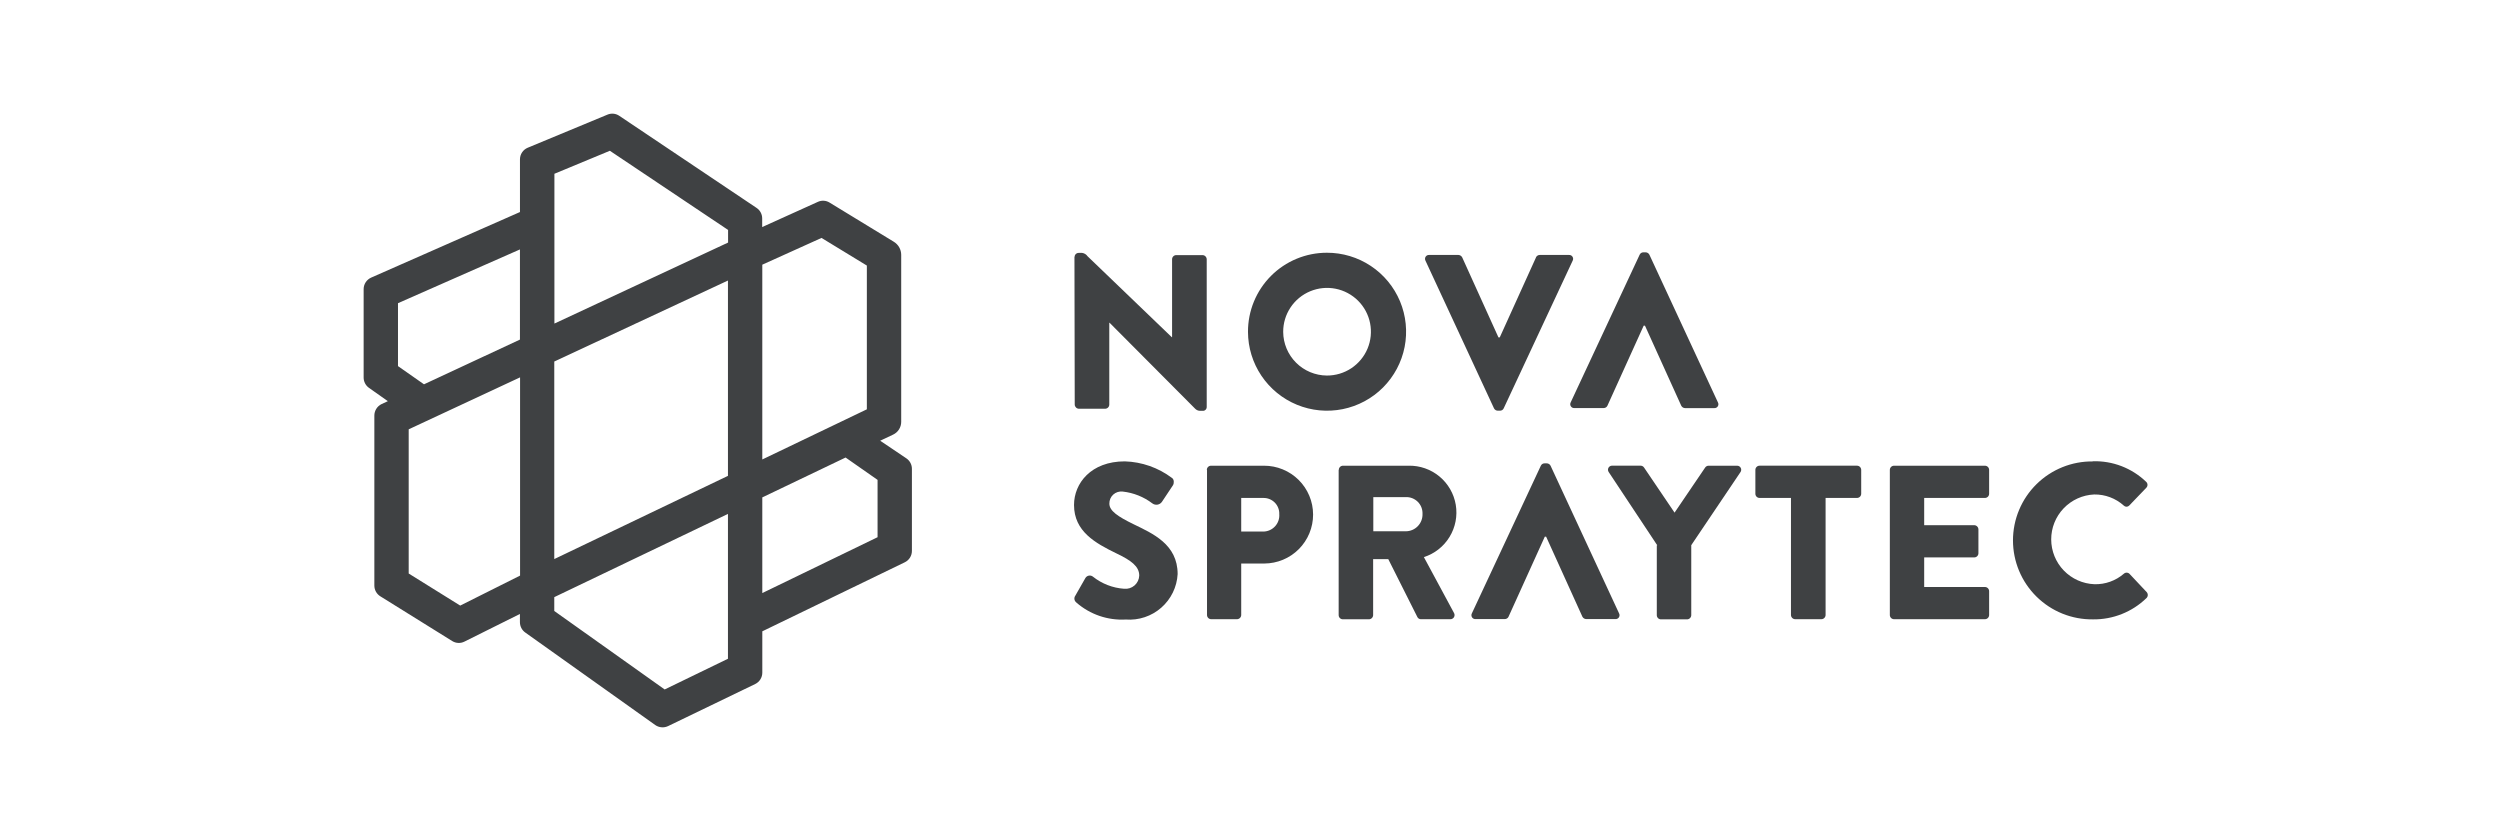 <svg xmlns="http://www.w3.org/2000/svg" width="220" height="73" viewBox="0 0 220 73" fill="none"><g clip-path="url(#clip0_4705_3357)"><path d="M77.458 38.783L78.596 38.245C78.807 38.145 78.986 37.988 79.111 37.791C79.237 37.594 79.304 37.366 79.306 37.133V22.425C79.305 22.194 79.245 21.967 79.132 21.766C79.018 21.565 78.855 21.396 78.657 21.276L73.004 17.828C72.85 17.732 72.674 17.675 72.492 17.665C72.311 17.654 72.129 17.689 71.965 17.767L67.072 19.98V19.222C67.073 19.04 67.029 18.861 66.944 18.701C66.859 18.54 66.736 18.403 66.585 18.301L54.491 10.188C54.34 10.085 54.165 10.023 53.983 10.006C53.802 9.989 53.619 10.018 53.451 10.09L46.44 13C46.237 13.084 46.064 13.226 45.943 13.408C45.821 13.59 45.757 13.804 45.757 14.023V18.659L32.661 24.43C32.465 24.517 32.298 24.66 32.18 24.839C32.063 25.019 32 25.229 32 25.444V33.219C31.999 33.397 32.041 33.572 32.122 33.73C32.203 33.888 32.321 34.025 32.465 34.128L34.13 35.303L33.579 35.559C33.388 35.651 33.227 35.795 33.114 35.975C33.002 36.155 32.942 36.362 32.943 36.574V51.534C32.944 51.723 32.992 51.908 33.084 52.073C33.176 52.237 33.309 52.376 33.469 52.475L39.795 56.412C39.955 56.512 40.138 56.569 40.327 56.578C40.516 56.587 40.703 56.546 40.872 56.461L45.753 54.028V54.75C45.753 54.928 45.795 55.103 45.876 55.261C45.956 55.419 46.074 55.556 46.219 55.659L57.659 63.801C57.822 63.915 58.011 63.984 58.209 64.001C58.407 64.019 58.606 63.983 58.786 63.899L66.458 60.194C66.646 60.103 66.804 59.96 66.914 59.783C67.025 59.605 67.083 59.401 67.083 59.192V55.556L79.623 49.48C79.809 49.39 79.966 49.249 80.077 49.074C80.187 48.899 80.246 48.697 80.248 48.49V41.252C80.248 41.071 80.203 40.892 80.118 40.732C80.032 40.572 79.909 40.436 79.759 40.334L77.471 38.794L77.458 38.783ZM72.294 20.937L76.283 23.37V36.02L67.082 40.433V23.292L72.294 20.937ZM48.776 49.149V31.814L64.06 24.687V41.876L48.776 49.198V49.149ZM48.776 15.297L53.668 13.268L64.071 20.234V21.346L48.788 28.473V15.297H48.776ZM35.023 32.218V26.68L45.755 21.949V29.883L37.311 33.819L35.023 32.218ZM40.484 53.282L35.965 50.469V37.78L45.766 33.208V50.653L40.492 53.294L40.484 53.282ZM64.059 57.971L58.491 60.673L48.776 53.766V52.548L64.06 45.224V57.989L64.059 57.971ZM77.225 47.274L67.082 52.189V43.771L74.412 40.262L77.226 42.23V47.286L77.225 47.274Z" fill="#3F4143"></path><path d="M94.565 22.596C94.568 22.502 94.609 22.414 94.678 22.35C94.747 22.286 94.838 22.252 94.932 22.255H95.226C95.321 22.267 95.413 22.3 95.495 22.35C95.578 22.401 95.648 22.468 95.702 22.548L103.118 29.675H103.143V22.816C103.143 22.719 103.182 22.626 103.251 22.557C103.32 22.488 103.413 22.45 103.51 22.449H105.823C105.92 22.451 106.012 22.491 106.08 22.559C106.149 22.628 106.188 22.72 106.191 22.816V35.812C106.192 35.859 106.183 35.907 106.165 35.95C106.146 35.994 106.119 36.033 106.084 36.066C106.049 36.098 106.008 36.123 105.963 36.138C105.918 36.153 105.87 36.158 105.823 36.153H105.627C105.538 36.155 105.448 36.138 105.366 36.102C105.284 36.066 105.21 36.012 105.151 35.945L97.642 28.402H97.617V35.603C97.617 35.7 97.578 35.793 97.509 35.862C97.44 35.931 97.347 35.97 97.249 35.97H94.943C94.847 35.968 94.755 35.928 94.686 35.86C94.618 35.791 94.578 35.699 94.576 35.603L94.552 22.608L94.565 22.596Z" fill="#3F4143"></path><path d="M116.763 22.241C118.139 22.237 119.485 22.642 120.631 23.403C121.777 24.163 122.671 25.247 123.201 26.515C123.73 27.784 123.872 29.181 123.607 30.53C123.342 31.879 122.682 33.119 121.712 34.094C120.741 35.069 119.503 35.734 118.155 36.005C116.806 36.277 115.407 36.143 114.134 35.62C112.862 35.097 111.773 34.209 111.006 33.068C110.238 31.927 109.827 30.584 109.823 29.21C109.818 28.296 109.995 27.391 110.341 26.546C110.688 25.7 111.198 24.932 111.843 24.284C112.488 23.636 113.255 23.122 114.099 22.772C114.943 22.421 115.849 22.241 116.763 22.241ZM116.763 33.048C117.528 33.052 118.277 32.828 118.914 32.406C119.552 31.983 120.05 31.381 120.344 30.676C120.638 29.97 120.716 29.193 120.568 28.444C120.42 27.694 120.052 27.005 119.511 26.464C118.97 25.924 118.28 25.556 117.53 25.408C116.779 25.26 116.002 25.338 115.296 25.632C114.589 25.926 113.987 26.423 113.564 27.06C113.141 27.697 112.917 28.445 112.921 29.21C112.928 30.226 113.335 31.198 114.054 31.916C114.773 32.635 115.746 33.041 116.763 33.048Z" fill="#3F4143"></path><path d="M135.165 22.644C135.195 22.582 135.242 22.53 135.3 22.493C135.358 22.456 135.426 22.437 135.495 22.436H138.065C138.126 22.431 138.188 22.442 138.243 22.469C138.298 22.496 138.346 22.537 138.379 22.589C138.413 22.64 138.432 22.7 138.435 22.761C138.438 22.822 138.424 22.884 138.395 22.938L132.326 35.933C132.298 35.996 132.251 36.05 132.193 36.087C132.134 36.123 132.066 36.142 131.996 36.141H131.801C131.732 36.14 131.665 36.12 131.607 36.083C131.549 36.047 131.502 35.995 131.471 35.933L125.441 22.938C125.412 22.884 125.398 22.822 125.401 22.761C125.403 22.7 125.423 22.64 125.457 22.589C125.49 22.537 125.537 22.496 125.593 22.469C125.648 22.442 125.71 22.431 125.771 22.436H128.341C128.409 22.439 128.476 22.46 128.534 22.496C128.592 22.533 128.639 22.584 128.671 22.644L131.864 29.692H131.978L135.172 22.644H135.165Z" fill="#3F4143"></path><path d="M141.454 35.702C141.424 35.764 141.377 35.816 141.319 35.853C141.261 35.889 141.193 35.909 141.124 35.91H138.551C138.489 35.915 138.428 35.904 138.372 35.877C138.317 35.85 138.27 35.809 138.236 35.757C138.202 35.706 138.183 35.646 138.18 35.585C138.178 35.523 138.192 35.462 138.221 35.408L144.29 22.413C144.319 22.35 144.365 22.296 144.424 22.259C144.483 22.222 144.551 22.203 144.62 22.205H144.816C144.885 22.206 144.952 22.226 145.01 22.263C145.068 22.299 145.115 22.351 145.146 22.413L151.179 35.413C151.208 35.467 151.222 35.528 151.219 35.589C151.217 35.651 151.197 35.71 151.163 35.762C151.13 35.813 151.083 35.854 151.027 35.881C150.972 35.908 150.91 35.919 150.849 35.914H148.281C148.213 35.911 148.146 35.891 148.088 35.854C148.031 35.818 147.983 35.767 147.951 35.706L144.758 28.659H144.644L141.451 35.706L141.454 35.702Z" fill="#3F4143"></path><path d="M132.754 54.271C132.724 54.333 132.677 54.386 132.619 54.422C132.561 54.459 132.493 54.479 132.424 54.479H129.854C129.793 54.485 129.731 54.473 129.676 54.447C129.621 54.42 129.573 54.378 129.54 54.327C129.506 54.276 129.487 54.216 129.484 54.155C129.481 54.093 129.495 54.032 129.524 53.978L135.594 40.983C135.622 40.919 135.669 40.866 135.728 40.829C135.786 40.792 135.854 40.773 135.924 40.775H136.119C136.188 40.776 136.255 40.796 136.313 40.833C136.372 40.869 136.419 40.921 136.449 40.983L142.479 53.978C142.508 54.032 142.522 54.093 142.519 54.155C142.517 54.216 142.497 54.276 142.464 54.327C142.43 54.378 142.383 54.42 142.327 54.447C142.272 54.473 142.21 54.485 142.149 54.479H139.581C139.513 54.477 139.446 54.456 139.389 54.419C139.331 54.383 139.283 54.332 139.251 54.271L136.058 47.224H135.944L132.751 54.271H132.754Z" fill="#3F4143"></path><path d="M94.699 53.001C94.616 52.932 94.562 52.834 94.549 52.728C94.535 52.621 94.562 52.513 94.625 52.426L95.518 50.86C95.551 50.806 95.595 50.76 95.648 50.724C95.7 50.689 95.76 50.665 95.823 50.654C95.885 50.643 95.949 50.646 96.011 50.662C96.072 50.678 96.129 50.707 96.179 50.747C96.964 51.37 97.919 51.741 98.919 51.811C99.085 51.828 99.251 51.811 99.41 51.761C99.568 51.711 99.714 51.628 99.839 51.52C99.964 51.41 100.065 51.277 100.137 51.127C100.208 50.977 100.247 50.815 100.253 50.649C100.253 49.842 99.543 49.317 98.258 48.705C96.386 47.796 94.514 46.761 94.514 44.438C94.514 42.531 96.007 40.6 98.981 40.6C100.476 40.645 101.921 41.151 103.118 42.048C103.345 42.182 103.313 42.524 103.24 42.672L102.249 44.163C102.204 44.228 102.145 44.284 102.078 44.326C102.01 44.368 101.935 44.396 101.856 44.409C101.777 44.421 101.697 44.418 101.619 44.399C101.542 44.38 101.469 44.345 101.405 44.297C100.647 43.721 99.746 43.362 98.799 43.258C98.65 43.24 98.498 43.254 98.354 43.299C98.211 43.344 98.079 43.42 97.967 43.521C97.856 43.622 97.767 43.746 97.708 43.884C97.649 44.023 97.62 44.172 97.624 44.322C97.624 44.958 98.382 45.459 99.728 46.119C101.435 46.95 103.632 47.892 103.632 50.52C103.601 51.084 103.457 51.636 103.21 52.144C102.962 52.652 102.616 53.105 102.19 53.478C101.765 53.85 101.27 54.134 100.734 54.312C100.198 54.491 99.631 54.561 99.067 54.518C97.48 54.608 95.921 54.072 94.724 53.027L94.699 53.001Z" fill="#3F4143"></path><path d="M106.201 41.35C106.201 41.252 106.24 41.159 106.309 41.091C106.377 41.022 106.471 40.983 106.568 40.983H111.233C111.798 40.981 112.359 41.091 112.882 41.306C113.405 41.52 113.881 41.836 114.282 42.234C114.683 42.633 115.002 43.106 115.22 43.628C115.438 44.149 115.551 44.709 115.552 45.274C115.554 45.839 115.444 46.399 115.229 46.921C115.014 47.444 114.698 47.919 114.3 48.32C113.901 48.721 113.427 49.039 112.905 49.257C112.383 49.475 111.823 49.588 111.258 49.59H109.227V54.123C109.225 54.219 109.185 54.311 109.117 54.38C109.048 54.448 108.956 54.487 108.859 54.49H106.584C106.487 54.489 106.393 54.451 106.325 54.382C106.256 54.313 106.217 54.22 106.217 54.123V41.35H106.201ZM111.169 46.778C111.364 46.776 111.556 46.734 111.734 46.655C111.912 46.576 112.072 46.461 112.204 46.318C112.336 46.175 112.437 46.006 112.501 45.822C112.565 45.639 112.591 45.444 112.576 45.25C112.584 45.062 112.553 44.875 112.485 44.699C112.418 44.524 112.315 44.364 112.183 44.23C112.051 44.096 111.893 43.991 111.718 43.92C111.544 43.849 111.357 43.815 111.169 43.82H109.227V46.775L111.169 46.778Z" fill="#3F4143"></path><path d="M117.814 41.349C117.814 41.252 117.853 41.159 117.922 41.09C117.991 41.021 118.084 40.983 118.182 40.982H123.956C124.947 40.962 125.911 41.299 126.673 41.931C127.435 42.563 127.944 43.448 128.108 44.423C128.271 45.399 128.077 46.401 127.562 47.246C127.047 48.092 126.245 48.723 125.302 49.026L127.945 53.929C127.981 53.986 128.001 54.052 128.002 54.119C128.003 54.186 127.986 54.252 127.952 54.311C127.917 54.369 127.868 54.416 127.809 54.448C127.75 54.48 127.683 54.495 127.615 54.492H125.045C124.984 54.493 124.923 54.477 124.869 54.447C124.815 54.417 124.77 54.373 124.739 54.32L122.169 49.205H120.836V54.131C120.834 54.228 120.794 54.32 120.726 54.388C120.657 54.457 120.565 54.496 120.468 54.498H118.169C118.072 54.498 117.978 54.459 117.91 54.391C117.841 54.322 117.802 54.229 117.802 54.131V41.361L117.814 41.349ZM123.712 46.753C123.911 46.752 124.107 46.711 124.29 46.632C124.472 46.553 124.637 46.439 124.774 46.295C124.911 46.151 125.018 45.981 125.087 45.795C125.157 45.609 125.189 45.411 125.181 45.213C125.187 45.018 125.154 44.825 125.083 44.643C125.011 44.462 124.903 44.298 124.766 44.16C124.628 44.023 124.463 43.915 124.282 43.843C124.101 43.772 123.907 43.739 123.712 43.745H120.851V46.753H123.714H123.712Z" fill="#3F4143"></path><path d="M145.837 47.984L141.567 41.542C141.528 41.487 141.506 41.423 141.502 41.357C141.498 41.29 141.513 41.224 141.544 41.165C141.576 41.107 141.624 41.058 141.682 41.025C141.74 40.992 141.806 40.976 141.873 40.979H144.376C144.437 40.98 144.497 40.996 144.551 41.026C144.604 41.056 144.649 41.099 144.682 41.151L147.361 45.112L150.047 41.154C150.079 41.102 150.124 41.059 150.178 41.029C150.231 40.999 150.292 40.983 150.353 40.983H152.856C152.922 40.98 152.989 40.996 153.047 41.029C153.105 41.062 153.152 41.11 153.184 41.169C153.216 41.227 153.231 41.294 153.227 41.36C153.223 41.427 153.2 41.491 153.162 41.545L148.831 47.975V54.137C148.828 54.234 148.789 54.326 148.721 54.394C148.652 54.463 148.56 54.502 148.463 54.504H146.165C146.068 54.504 145.974 54.465 145.906 54.397C145.837 54.328 145.798 54.234 145.798 54.137V47.999L145.837 47.984Z" fill="#3F4143"></path><path d="M157.606 43.819H154.84C154.743 43.818 154.649 43.779 154.581 43.711C154.512 43.642 154.473 43.549 154.473 43.451V41.349C154.473 41.251 154.512 41.158 154.581 41.089C154.649 41.02 154.743 40.982 154.84 40.981H163.418C163.515 40.982 163.609 41.02 163.678 41.089C163.746 41.158 163.785 41.251 163.786 41.349V43.451C163.785 43.549 163.746 43.642 163.678 43.711C163.609 43.779 163.515 43.818 163.418 43.819H160.652V54.123C160.65 54.219 160.611 54.311 160.542 54.38C160.474 54.448 160.382 54.487 160.285 54.49H157.972C157.875 54.487 157.783 54.448 157.715 54.38C157.646 54.311 157.607 54.219 157.605 54.123L157.606 43.819Z" fill="#3F4143"></path><path d="M166.306 41.35C166.306 41.252 166.345 41.159 166.414 41.09C166.482 41.022 166.576 40.983 166.673 40.983H174.675C174.773 40.983 174.866 41.022 174.935 41.09C175.004 41.159 175.043 41.252 175.043 41.35V43.453C175.043 43.55 175.004 43.643 174.935 43.712C174.866 43.781 174.773 43.819 174.675 43.82H169.328V46.216H173.733C173.83 46.218 173.922 46.258 173.991 46.326C174.059 46.394 174.099 46.486 174.101 46.583V48.686C174.101 48.783 174.062 48.876 173.993 48.945C173.924 49.014 173.831 49.053 173.733 49.053H169.328V51.656H174.675C174.773 51.656 174.866 51.695 174.935 51.764C175.004 51.833 175.043 51.926 175.043 52.023V54.123C175.043 54.22 175.004 54.313 174.935 54.382C174.866 54.451 174.773 54.489 174.675 54.49H166.673C166.576 54.489 166.482 54.451 166.414 54.382C166.345 54.313 166.306 54.22 166.306 54.123V41.35Z" fill="#3F4143"></path><path d="M184.172 40.591C185.031 40.565 185.888 40.711 186.691 41.019C187.493 41.328 188.227 41.793 188.848 42.387C188.887 42.42 188.918 42.46 188.941 42.505C188.964 42.55 188.977 42.6 188.979 42.651C188.981 42.701 188.973 42.752 188.955 42.799C188.936 42.846 188.908 42.889 188.873 42.925L187.369 44.491C187.338 44.523 187.301 44.548 187.26 44.566C187.219 44.583 187.175 44.592 187.13 44.592C187.086 44.592 187.042 44.583 187.001 44.566C186.96 44.548 186.923 44.523 186.892 44.491C186.178 43.847 185.247 43.498 184.285 43.514C183.266 43.559 182.303 43.997 181.599 44.735C180.894 45.473 180.503 46.455 180.506 47.474C180.509 48.494 180.907 49.474 181.616 50.207C182.325 50.941 183.29 51.372 184.31 51.411C185.261 51.437 186.186 51.105 186.904 50.483C186.975 50.421 187.067 50.389 187.16 50.394C187.254 50.399 187.342 50.439 187.406 50.508L188.911 52.109C188.975 52.183 189.009 52.279 189.004 52.377C188.999 52.475 188.957 52.567 188.886 52.634C187.629 53.854 185.94 54.526 184.188 54.505C183.267 54.517 182.352 54.346 181.498 54.002C180.644 53.658 179.866 53.148 179.211 52.501C178.555 51.855 178.035 51.085 177.68 50.236C177.325 49.387 177.142 48.475 177.142 47.555C177.142 46.635 177.325 45.724 177.68 44.875C178.035 44.026 178.555 43.255 179.211 42.609C179.866 41.962 180.644 41.452 181.498 41.108C182.352 40.764 183.267 40.593 184.188 40.605L184.172 40.591Z" fill="#3F4143"></path></g><defs><clipPath id="clip0_4705_3357"><rect width="157" height="54" fill="white" transform="translate(32 10)"></rect></clipPath></defs></svg>